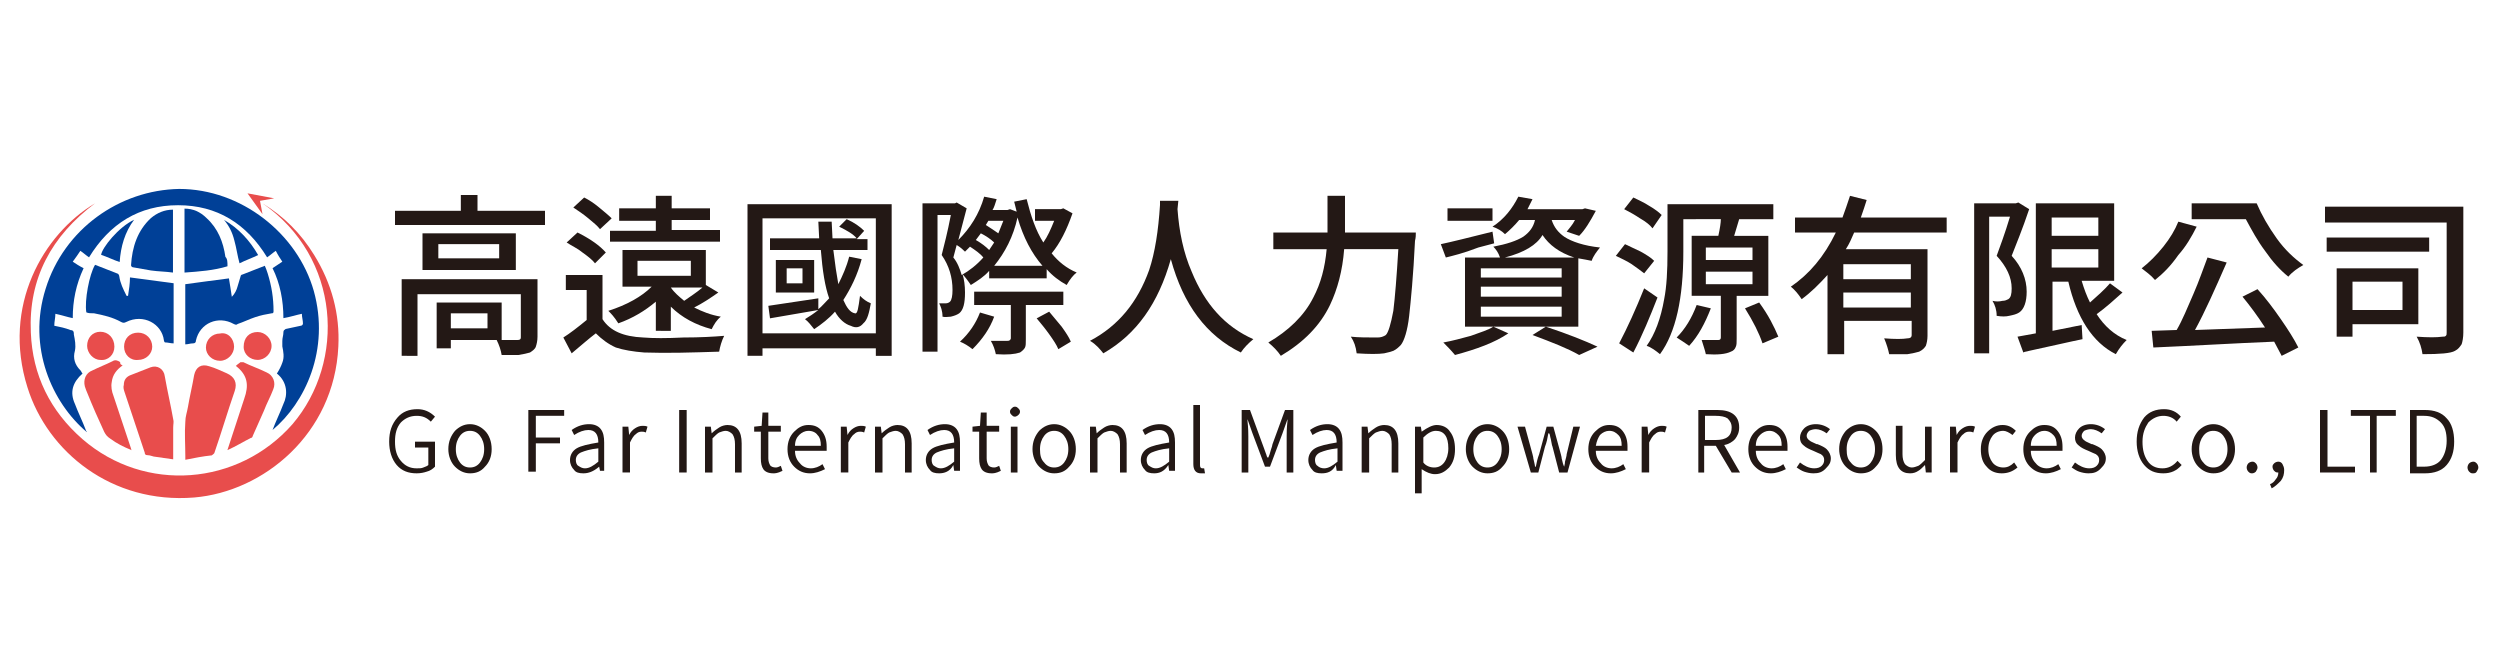 <?xml version="1.0" encoding="utf-8"?>
<!-- Generator: Adobe Illustrator 24.1.0, SVG Export Plug-In . SVG Version: 6.00 Build 0)  -->
<svg version="1.1" id="圖層_1" xmlns="http://www.w3.org/2000/svg" xmlns:xlink="http://www.w3.org/1999/xlink" x="0px" y="0px"
	 viewBox="0 0 300 80" style="enable-background:new 0 0 300 80;" xml:space="preserve">
<style type="text/css">
	.st0{fill:#231815;}
	.st1{fill-rule:evenodd;clip-rule:evenodd;fill:#E84D4C;}
	.st2{fill:#004097;}
	.st3{fill:#E84D4C;}
</style>
<g>
	<g>
		<path class="st0" d="M47.4,27v-1.7h7.9v-1.9h2v1.9h8.1V27H47.4z M48.2,42.6v-9.1h16.3v6.9c0,0.5-0.1,0.9-0.2,1.2
			c-0.1,0.3-0.4,0.5-0.7,0.7c-0.3,0.1-0.8,0.2-1.4,0.3c-0.4,0-1.1,0-2,0c-0.1-0.6-0.3-1.2-0.6-1.8h-5.5v1h-1.7v-5.5h7.8v4.5
			c1.1,0,1.7,0,1.9,0c0.3,0,0.4-0.1,0.4-0.3v-5.2H50.1v7.4H48.2z M50.7,32.4V28h11.2v4.4H50.7z M52.6,31h7.3v-1.7h-7.3V31z
			 M54.1,39.4h4.4v-1.8h-4.4V39.4z"/>
		<path class="st0" d="M68.6,42.4l-1-1.9c0.8-0.5,1.7-1.2,2.8-2.1v-3.6h-2.5V33h4.4v5.3c0.9,1.4,2.5,2.1,4.9,2.2
			c1.2,0.1,2.8,0.1,4.8,0c2,0,3.7-0.1,4.9-0.2c-0.3,0.6-0.5,1.3-0.6,1.9c-3.2,0.1-6.2,0.2-9,0.1c-1.3-0.1-2.5-0.3-3.4-0.6
			c-0.9-0.4-1.7-1-2.4-1.7C70.7,40.6,69.8,41.4,68.6,42.4z M71.4,31.6c-0.3-0.4-0.8-0.8-1.5-1.3c-0.6-0.5-1.3-0.8-1.9-1.2l1.3-1.2
			c1.6,0.8,2.7,1.6,3.4,2.4L71.4,31.6z M72,27.5c-0.3-0.4-0.8-0.8-1.4-1.3c-0.6-0.5-1.2-0.9-1.8-1.3l1.3-1.2
			c0.6,0.3,1.2,0.7,1.8,1.2c0.6,0.5,1.1,0.9,1.5,1.3L72,27.5z M78.7,39.7v-3.5c-1.3,1.1-2.8,2-4.5,2.6c-0.5-0.8-0.9-1.2-1.2-1.5
			c2.2-0.7,4-1.7,5.2-2.9h-3.5V30h10v4.2l1.5,0.9c-1,0.7-1.9,1.3-2.9,1.8c1,0.5,2,0.9,3.2,1.1c-0.5,0.4-0.8,0.9-1.1,1.5
			c-1.9-0.5-3.6-1.4-4.9-2.7v2.9H78.7z M73.2,29.1v-1.4h5.5v-1.2h-4.4V25h4.4v-1.5h1.9V25h4.6v1.4h-4.6v1.2h5.8v1.4H73.2z
			 M76.5,33.1h6.4v-1.8h-6.4V33.1z M82.1,36.1c0.7-0.5,1.5-1,2.2-1.6h-3.8C80.9,35.1,81.5,35.6,82.1,36.1z"/>
		<path class="st0" d="M89.7,42.6V24.5H107v18.2h-1.9v-0.9H91.5v0.9H89.7z M91.5,40h13.6V26.2H91.5V40z M102.1,39.1
			c-0.7-0.2-1.4-0.8-1.9-1.7c-0.7,0.8-1.6,1.5-2.5,2.1c-0.4-0.5-0.7-0.9-1.1-1.2c0.5-0.3,1.1-0.7,1.6-1.1l-5.8,1l-0.2-1.5
			c1.3-0.2,3.3-0.5,6-0.9l0,1.3c0.4-0.3,0.8-0.8,1.3-1.3c-0.5-1.4-0.8-3.3-1-5.8h-6.1v-1.4h5.9l-0.1-2h1.6l0.1,2h2.9
			c-0.4-0.5-1.1-0.9-2.1-1.4l0.9-0.9c0.9,0.4,1.6,0.9,2.1,1.4l-0.9,1h1.3V30h-4.1c0.2,1.7,0.4,3,0.6,4.1c0.5-1,1-2.1,1.3-3.3
			l1.5,0.3c-0.5,1.9-1.3,3.5-2.2,4.9c0.4,0.9,0.8,1.5,1.4,1.6c0.3,0.1,0.4-0.6,0.6-2.1c0.4,0.4,0.8,0.7,1.3,0.9
			c-0.2,1.1-0.4,2-0.9,2.4C103.2,39.3,102.7,39.4,102.1,39.1z M93.1,35.1v-3.9h4.6v3.9H93.1z M94.4,34h1.9v-1.8h-1.9V34z"/>
		<path class="st0" d="M110.7,42.6V24.4h3.9l0.2-0.1L116,25l-1,3.8c1.4-1.4,2.5-3.1,3.1-5.2l1.5,0.3c-0.2,0.6-0.3,1-0.5,1.3h1.8
			l0.3-0.1l0.8,0.3l-0.3-1.2l1.5-0.3c0.5,2,1.1,3.8,2,5.2c0.5-0.7,0.9-1.6,1.3-2.6h-2.3v-1.4h3.1l0.3-0.1l1.1,0.6
			c-0.7,2-1.5,3.6-2.5,4.8c0.8,1,1.8,1.8,3,2.3c-0.4,0.3-0.8,0.8-1.2,1.5c-0.9-0.5-1.7-1.1-2.4-1.9v1.1h-6.9v-0.9
			c-0.6,0.7-1.4,1.2-2.2,1.7c-0.4-0.6-0.8-1.1-1-1.3c0.2,0.6,0.3,1.4,0.3,2.2c0,1.3-0.2,2.1-0.7,2.5c-0.3,0.2-0.6,0.3-1,0.4
			c-0.3,0-0.7,0.1-1,0c0-0.7-0.2-1.2-0.4-1.6c0.3,0,0.5,0,0.8,0c0.2,0,0.4-0.1,0.5-0.2c0.2-0.2,0.3-0.7,0.3-1.4
			c0-1.5-0.4-2.9-1.3-4.2c0.3-1.2,0.7-2.7,1.1-4.8h-1.6v16.4H110.7z M115.4,33c0.9-0.5,1.8-1.2,2.6-2.1c-0.4-0.5-1-0.9-1.6-1.3
			l-0.6,0.6c-0.2-0.2-0.5-0.5-1-0.8l-0.4,1.5C114.9,31.5,115.2,32.3,115.4,33z M116.7,41.9c-0.5-0.4-1-0.7-1.5-0.9
			c1.1-1,1.9-2.2,2.4-3.5l1.7,0.5C118.8,39.4,117.9,40.7,116.7,41.9z M119.5,42.5c-0.1-0.5-0.3-1.1-0.6-1.6c0.6,0,1.3,0,2,0
			c0.1,0,0.2,0,0.3-0.1c0,0,0.1-0.1,0.1-0.2v-4h-4.4V35h10.7v1.6h-4.5v4.1c0,0.5,0,0.8-0.1,1c-0.1,0.2-0.3,0.4-0.6,0.6
			C121.8,42.5,120.9,42.6,119.5,42.5z M118.7,30c0.2-0.3,0.4-0.6,0.6-0.9c-0.4-0.4-1-0.8-1.6-1.1l-0.6,0.8
			C117.8,29.2,118.3,29.6,118.7,30z M119.8,28c0.2-0.5,0.4-1,0.6-1.5h-1.8l-0.3,0.5C118.9,27.4,119.4,27.7,119.8,28z M119.3,31.9
			h5.8c-1.3-1.5-2.3-3.4-3-5.8C121.6,28.4,120.6,30.3,119.3,31.9z M127,41.9c-0.2-0.5-0.6-1.1-1.1-1.8c-0.5-0.7-1-1.3-1.5-1.9
			l1.5-0.8c0.5,0.6,1,1.2,1.5,1.8c0.5,0.7,0.9,1.3,1.1,1.8L127,41.9z"/>
		<path class="st0" d="M132.4,42.4c-0.4-0.5-0.9-1.1-1.6-1.5c3.4-1.8,5.7-4.6,7.1-8.5c0.7-2.1,1.1-4.7,1.3-7.8c0-0.2,0-0.4,0-0.5
			h2.2l-0.1,1c0.2,2.7,0.7,5.2,1.7,7.5c1.6,3.9,4,6.6,7.4,8.1c-0.6,0.5-1.1,1-1.5,1.6c-4.1-2-6.9-5.7-8.4-11.2
			C139,36.4,136.4,40.1,132.4,42.4z"/>
		<path class="st0" d="M153.7,42.7c-0.4-0.6-0.9-1.1-1.5-1.6c2.4-1.4,4.3-3.2,5.4-5.4c0.9-1.7,1.4-3.6,1.6-5.8h-6.4v-2h6.5v-0.5
			v-3.9h2.1v3.9v0.5h8.5c0,0.3,0,0.6-0.1,1c-0.2,4.2-0.5,7.2-0.7,9c-0.2,1.8-0.6,3-1,3.5c-0.3,0.3-0.5,0.5-0.9,0.7
			c-0.3,0.1-0.6,0.2-1.1,0.3c-0.7,0.1-1.8,0.1-3.3,0c-0.1-0.8-0.3-1.4-0.7-2c0.9,0.1,2,0.1,3.2,0.1c0.4,0,0.7-0.1,1-0.3
			c0.3-0.3,0.6-1.3,0.9-2.9c0.2-1.6,0.4-4.1,0.6-7.4h-6.5c-0.2,2.6-0.8,4.8-1.7,6.7C158.4,39.1,156.4,41.1,153.7,42.7z"/>
		<path class="st0" d="M173.5,30.9l-0.6-1.6c1.4-0.3,3.4-0.8,6.2-1.5l0.2,1.4c-0.4,0.1-1.1,0.3-1.9,0.5
			C175.6,30.4,174.3,30.7,173.5,30.9z M174.6,42.6c-0.5-0.6-1-1.1-1.4-1.5c1.1-0.2,2.2-0.5,3.3-0.8c1.1-0.4,2.1-0.7,2.7-1.1l1.8,0.8
			C179.4,41.1,177.2,41.9,174.6,42.6z M173.7,26.5V25h5.4v1.5H173.7z M175.8,39.2v-8.3h4.2c-0.2-0.6-0.5-1-0.8-1.3
			c1.6-0.3,2.8-0.7,3.6-1.2c0.7-0.5,1.2-1.1,1.4-2h-1.9c-0.5,0.6-1.1,1.2-1.7,1.7c-0.4-0.4-0.9-0.7-1.5-0.9c1.4-0.9,2.4-2.2,3.1-3.6
			l1.7,0.3c-0.2,0.4-0.4,0.8-0.6,1.2h6.6l0.3-0.1l1.3,0.3c-0.7,1.3-1.3,2.3-2,3l-1.5-0.5c0.3-0.4,0.7-0.8,1-1.4h-2.8
			c0.3,0.9,0.8,1.5,1.5,2c0.9,0.6,2.4,1.1,4.3,1.3c-0.4,0.5-0.8,1-1,1.6c-0.5-0.1-1-0.2-1.6-0.3v8.2H175.8z M177.7,33.3h9.7v-1.1
			h-9.7V33.3z M177.7,35.6h9.7v-1.2h-9.7V35.6z M177.7,38h9.7v-1.2h-9.7V38z M180.6,30.9h8.3c-1.8-0.6-3-1.5-3.8-2.7
			C184.4,29.4,182.9,30.3,180.6,30.9z M189.5,42.6c-1.4-0.8-3.2-1.5-5.6-2.4l1.6-1c2.7,0.9,4.7,1.7,6.2,2.4L189.5,42.6z"/>
		<path class="st0" d="M197.3,32.8c-0.4-0.3-0.9-0.7-1.5-1.1c-0.6-0.4-1.3-0.7-1.9-1l1.1-1.4c0.6,0.3,1.3,0.6,1.9,0.9
			c0.7,0.4,1.2,0.7,1.6,1.1L197.3,32.8z M196,42.3l-1.7-1.1c1-1.9,2-4.1,3-6.6l1.6,1.1C198,38,197.1,40.2,196,42.3z M198.3,27.4
			c-0.3-0.4-0.8-0.8-1.5-1.2c-0.6-0.4-1.3-0.8-1.9-1.1l1.1-1.4c0.6,0.3,1.3,0.6,1.9,1c0.7,0.4,1.2,0.8,1.5,1.1L198.3,27.4z
			 M204.7,42.5c-0.1-0.5-0.3-1-0.5-1.7c0.5,0,1.1,0,1.8,0c0.1,0,0.2,0,0.2,0c0.2,0,0.3-0.1,0.3-0.3v-5H203v-7.2l3.2,0
			c0.2-0.9,0.3-1.6,0.3-2H202v3.9c0,5.6-0.9,9.7-2.8,12.3c-0.5-0.4-1-0.8-1.6-1c1-1.4,1.7-3.3,2.1-5.6c0.3-1.5,0.4-3.4,0.4-5.7v-5.7
			h12.7v1.8h-4.1l-0.6,2h4.1v7.2h-3.8v5.1c0,0.5,0,0.8-0.1,1c-0.1,0.3-0.3,0.5-0.6,0.6C207.1,42.5,206.1,42.6,204.7,42.5z
			 M202.7,41.5c-0.4-0.3-0.9-0.6-1.5-1c1-1,1.8-2.3,2.4-3.9l1.7,0.4C204.6,38.8,203.8,40.3,202.7,41.5z M204.7,31.2h5.6v-1.5h-5.6
			V31.2z M204.7,34.1h5.6v-1.5h-5.6V34.1z M211.5,41.2c-0.4-1.2-1.1-2.6-2.1-4.2l1.7-0.7c1.1,1.5,1.8,2.9,2.3,4.1L211.5,41.2z"/>
		<path class="st0" d="M219.3,42.5V33c-1,1.1-2,2.1-3.1,2.9c-0.4-0.6-0.8-1.1-1.3-1.5c2.2-1.5,4-3.6,5.4-6.5h-4.9v-1.8h5.7
			c0.3-0.8,0.6-1.7,0.9-2.6l2,0.5c-0.2,0.6-0.4,1.3-0.7,2.1h10.3v1.8h-11.1c-0.3,0.7-0.6,1.4-1,2h9.8v10.4c0,0.5-0.1,0.9-0.2,1.2
			c-0.2,0.3-0.4,0.5-0.8,0.7c-0.3,0.1-0.8,0.2-1.4,0.3c-0.5,0-1.2,0-2.2,0c-0.1-0.5-0.3-1.2-0.6-1.9c1.3,0.1,2.2,0.1,2.8,0
			c0.3,0,0.5-0.1,0.5-0.4v-1.7h-8.1v4H219.3z M221.2,33.5h8.1v-1.8h-8.1V33.5z M221.2,36.9h8.1v-1.8h-8.1V36.9z"/>
		<path class="st0" d="M236.9,42.6V24.4h5l0.3-0.1l1.3,0.8c-0.8,2.4-1.6,4.3-2.1,5.6c1.2,1.3,1.8,2.8,1.8,4.3c0,1.2-0.3,2.1-0.9,2.5
			c-0.3,0.2-0.7,0.3-1.2,0.4c-0.4,0.1-0.9,0.1-1.5,0c0-0.7-0.2-1.3-0.5-1.8c0.4,0.1,0.8,0.1,1.2,0c0.3,0,0.5-0.1,0.7-0.2
			c0.3-0.2,0.4-0.6,0.4-1.3c0-1.3-0.6-2.6-1.8-3.9c0.4-1.1,1-2.7,1.6-4.7h-2.5v16.4H236.9z M253.9,42.5c-2.8-1.4-4.7-4.4-5.7-8.7
			h-1.9v5.9l3.5-0.7l0.1,1.7c-1.5,0.3-3.6,0.8-6.4,1.4c-0.3,0.1-0.6,0.1-0.7,0.2l-0.7-1.9l2.2-0.4V24.4h9.4v9.3h-3.9
			c0.3,1,0.6,1.8,1,2.6c0.9-0.8,1.7-1.5,2.4-2.3l1.5,1.1c-1,0.9-2,1.8-3.1,2.6c0.9,1.4,2.1,2.5,3.6,3.1
			C254.7,41.3,254.3,41.8,253.9,42.5z M246.2,28.3h5.6v-2.2h-5.6V28.3z M246.2,32.1h5.6v-2.2h-5.6V32.1z"/>
		<path class="st0" d="M258.6,33.6c-0.5-0.6-1.1-1-1.6-1.4c0.9-0.7,1.8-1.6,2.6-2.6c0.8-1,1.4-2,1.8-3l2.2,0.6
			c-0.6,1.2-1.3,2.4-2.2,3.4C260.5,31.9,259.6,32.8,258.6,33.6z M273.8,42.7c-0.3-0.6-0.6-1.1-0.9-1.7c-4.9,0.2-9.8,0.5-14.5,0.7
			l-0.2-2l3-0.1c0.7-1.2,1.3-2.7,2-4.3c0.7-1.6,1.2-3.1,1.7-4.4l2.3,0.6c-1.4,3.2-2.6,5.9-3.8,8.1l8.4-0.3c-0.9-1.4-1.8-2.6-2.7-3.7
			l1.8-0.9c1,1.1,1.9,2.3,2.8,3.6c0.9,1.3,1.6,2.4,2.1,3.4L273.8,42.7z M274.6,33.2c-1-0.8-1.9-1.8-2.8-3.1
			c-0.9-1.2-1.6-2.5-2.3-3.8H263v-1.9h7.8c0.6,1.4,1.4,2.8,2.4,4.2c1,1.4,2.1,2.4,3.2,3.2C275.7,32.2,275.1,32.6,274.6,33.2z"/>
		<path class="st0" d="M290.7,42.5c-0.1-0.7-0.3-1.4-0.7-2.1c1.4,0.1,2.4,0.1,3.1,0c0.2,0,0.3,0,0.4-0.1c0.1-0.1,0.1-0.2,0.1-0.4
			V26.7H279v-1.9h16.6v15.1c0,0.6-0.1,1.1-0.2,1.4c-0.2,0.3-0.4,0.6-0.8,0.8C294.1,42.4,292.8,42.5,290.7,42.5z M279.2,30.2v-1.7
			h12.3v1.7H279.2z M280.4,40.4v-8.2h9.8v6.7h-7.9v1.5H280.4z M282.3,37.2h6v-3.4h-6V37.2z"/>
	</g>
	<g>
		<path class="st0" d="M50,56.8c-1,0-1.8-0.3-2.4-1c-0.6-0.7-0.9-1.7-0.9-2.8c0-1.2,0.3-2.1,1-2.9c0.6-0.7,1.4-1,2.4-1
			c0.8,0,1.5,0.3,2.1,0.9l-0.5,0.6c-0.5-0.5-1-0.7-1.7-0.7c-0.8,0-1.4,0.3-1.9,0.8c-0.5,0.6-0.7,1.3-0.7,2.3c0,1,0.2,1.7,0.7,2.3
			c0.5,0.6,1.1,0.9,1.9,0.9c0.3,0,0.6,0,0.8-0.1c0.3-0.1,0.5-0.2,0.6-0.3v-2.1h-1.6v-0.7h2.4V56c-0.3,0.3-0.6,0.5-1,0.6
			C50.9,56.7,50.5,56.8,50,56.8z"/>
		<path class="st0" d="M56.4,56.8c-0.7,0-1.3-0.3-1.8-0.8c-0.5-0.5-0.8-1.3-0.8-2.1c0-0.9,0.3-1.6,0.8-2.2c0.5-0.5,1.1-0.8,1.8-0.8
			s1.3,0.3,1.8,0.8c0.5,0.5,0.8,1.3,0.8,2.2c0,0.9-0.3,1.6-0.8,2.1C57.7,56.6,57.1,56.8,56.4,56.8z M55.2,55.5
			c0.3,0.4,0.7,0.6,1.2,0.6c0.5,0,0.9-0.2,1.2-0.6c0.3-0.4,0.5-0.9,0.5-1.6c0-0.7-0.2-1.2-0.5-1.6c-0.3-0.4-0.7-0.6-1.2-0.6
			c-0.5,0-0.9,0.2-1.2,0.6c-0.3,0.4-0.5,0.9-0.5,1.6C54.7,54.6,54.9,55.1,55.2,55.5z"/>
		<path class="st0" d="M63.4,56.7v-7.5h4.3v0.7h-3.4v2.6h2.9v0.7h-2.9v3.4H63.4z"/>
		<path class="st0" d="M70,56.8c-0.5,0-0.9-0.1-1.1-0.4c-0.3-0.3-0.5-0.7-0.5-1.2c0-0.6,0.3-1.1,0.8-1.4c0.5-0.3,1.4-0.5,2.6-0.7
			c0-1-0.4-1.5-1.2-1.5c-0.5,0-1.1,0.2-1.7,0.6l-0.3-0.6c0.7-0.5,1.4-0.7,2.1-0.7c0.6,0,1.1,0.2,1.4,0.6c0.3,0.4,0.4,0.9,0.4,1.6
			v3.4H72L71.9,56h0C71.2,56.6,70.6,56.8,70,56.8z M70.2,56.2c0.5,0,1-0.3,1.6-0.8v-1.6c-1,0.1-1.6,0.3-2.1,0.5
			c-0.4,0.2-0.6,0.5-0.6,0.9c0,0.3,0.1,0.6,0.3,0.7C69.7,56.1,69.9,56.2,70.2,56.2z"/>
		<path class="st0" d="M74.7,56.7v-5.5h0.7l0.1,1h0c0.2-0.4,0.4-0.6,0.7-0.8c0.3-0.2,0.6-0.3,0.9-0.3c0.2,0,0.4,0,0.6,0.1l-0.2,0.7
			c-0.2-0.1-0.4-0.1-0.5-0.1c-0.3,0-0.5,0.1-0.7,0.3c-0.3,0.2-0.5,0.6-0.7,1v3.6H74.7z"/>
		<path class="st0" d="M81.5,56.7v-7.5h0.9v7.5H81.5z"/>
		<path class="st0" d="M84.6,56.7v-5.5h0.7l0.1,0.8h0c0.3-0.3,0.6-0.5,0.9-0.7c0.3-0.2,0.7-0.3,1-0.3c1.1,0,1.7,0.7,1.7,2.2v3.5
			h-0.8v-3.4c0-0.5-0.1-0.9-0.3-1.2c-0.2-0.2-0.5-0.4-0.8-0.4c-0.3,0-0.5,0.1-0.8,0.2c-0.2,0.1-0.5,0.4-0.8,0.7v4.1H84.6z"/>
		<path class="st0" d="M92.8,56.8c-0.6,0-1-0.2-1.2-0.5c-0.2-0.3-0.3-0.7-0.3-1.3v-3.2h-0.8v-0.6l0.9-0.1l0.1-1.6h0.7v1.6h1.5v0.7
			h-1.5v3.2c0,0.4,0.1,0.6,0.2,0.8c0.1,0.2,0.4,0.3,0.7,0.3c0.2,0,0.4-0.1,0.6-0.2l0.2,0.6C93.3,56.8,93,56.8,92.8,56.8z"/>
		<path class="st0" d="M97.2,56.8c-0.8,0-1.4-0.3-1.9-0.8c-0.5-0.5-0.8-1.2-0.8-2.1c0-0.9,0.3-1.6,0.8-2.1c0.5-0.5,1-0.8,1.7-0.8
			c0.7,0,1.2,0.2,1.6,0.7c0.4,0.5,0.6,1.1,0.6,1.9c0,0.2,0,0.4,0,0.5h-3.8c0,0.6,0.2,1.1,0.6,1.5c0.3,0.4,0.8,0.6,1.3,0.6
			c0.5,0,1-0.2,1.4-0.5l0.3,0.6C98.4,56.6,97.8,56.8,97.2,56.8z M95.4,53.5h3.1c0-0.6-0.1-1-0.4-1.3c-0.2-0.3-0.6-0.5-1.1-0.5
			c-0.4,0-0.8,0.2-1.1,0.5C95.6,52.5,95.4,52.9,95.4,53.5z"/>
		<path class="st0" d="M100.9,56.7v-5.5h0.7l0.1,1h0c0.2-0.4,0.4-0.6,0.7-0.8c0.3-0.2,0.6-0.3,0.9-0.3c0.2,0,0.4,0,0.6,0.1l-0.2,0.7
			c-0.2-0.1-0.4-0.1-0.5-0.1c-0.3,0-0.5,0.1-0.7,0.3c-0.3,0.2-0.5,0.6-0.7,1v3.6H100.9z"/>
		<path class="st0" d="M105,56.7v-5.5h0.7l0.1,0.8h0c0.3-0.3,0.6-0.5,0.9-0.7c0.3-0.2,0.7-0.3,1-0.3c1.1,0,1.7,0.7,1.7,2.2v3.5h-0.8
			v-3.4c0-0.5-0.1-0.9-0.3-1.2c-0.2-0.2-0.5-0.4-0.8-0.4c-0.3,0-0.5,0.1-0.8,0.2c-0.2,0.1-0.5,0.4-0.8,0.7v4.1H105z"/>
		<path class="st0" d="M112.7,56.8c-0.5,0-0.9-0.1-1.1-0.4c-0.3-0.3-0.5-0.7-0.5-1.2c0-0.6,0.3-1.1,0.8-1.4c0.5-0.3,1.4-0.5,2.6-0.7
			c0-1-0.4-1.5-1.2-1.5c-0.5,0-1.1,0.2-1.7,0.6l-0.3-0.6c0.7-0.5,1.4-0.7,2.1-0.7c0.6,0,1.1,0.2,1.4,0.6c0.3,0.4,0.4,0.9,0.4,1.6
			v3.4h-0.7l-0.1-0.7h0C114,56.6,113.3,56.8,112.7,56.8z M112.9,56.2c0.5,0,1-0.3,1.6-0.8v-1.6c-1,0.1-1.6,0.3-2.1,0.5
			c-0.4,0.2-0.6,0.5-0.6,0.9c0,0.3,0.1,0.6,0.3,0.7C112.4,56.1,112.6,56.2,112.9,56.2z"/>
		<path class="st0" d="M119,56.8c-0.6,0-1-0.2-1.2-0.5c-0.2-0.3-0.3-0.7-0.3-1.3v-3.2h-0.8v-0.6l0.9-0.1l0.1-1.6h0.7v1.6h1.5v0.7
			h-1.5v3.2c0,0.4,0.1,0.6,0.2,0.8c0.1,0.2,0.4,0.3,0.7,0.3c0.2,0,0.4-0.1,0.6-0.2l0.2,0.6C119.5,56.8,119.2,56.8,119,56.8z"/>
		<path class="st0" d="M121.8,50c-0.2,0-0.3-0.1-0.4-0.2c-0.1-0.1-0.2-0.2-0.2-0.4c0-0.2,0.1-0.3,0.2-0.4c0.1-0.1,0.2-0.2,0.4-0.2
			c0.2,0,0.3,0.1,0.4,0.2c0.1,0.1,0.2,0.2,0.2,0.4c0,0.2-0.1,0.3-0.2,0.4C122.1,49.9,121.9,50,121.8,50z M121.3,56.7v-5.5h0.8v5.5
			H121.3z"/>
		<path class="st0" d="M126.5,56.8c-0.7,0-1.3-0.3-1.8-0.8c-0.5-0.5-0.8-1.3-0.8-2.1c0-0.9,0.3-1.6,0.8-2.2c0.5-0.5,1.1-0.8,1.8-0.8
			c0.7,0,1.3,0.3,1.8,0.8c0.5,0.5,0.8,1.3,0.8,2.2c0,0.9-0.3,1.6-0.8,2.1C127.8,56.6,127.2,56.8,126.5,56.8z M125.3,55.5
			c0.3,0.4,0.7,0.6,1.2,0.6c0.5,0,0.9-0.2,1.2-0.6c0.3-0.4,0.5-0.9,0.5-1.6c0-0.7-0.2-1.2-0.5-1.6c-0.3-0.4-0.7-0.6-1.2-0.6
			c-0.5,0-0.9,0.2-1.2,0.6c-0.3,0.4-0.5,0.9-0.5,1.6C124.8,54.6,124.9,55.1,125.3,55.5z"/>
		<path class="st0" d="M130.8,56.7v-5.5h0.7l0.1,0.8h0c0.3-0.3,0.6-0.5,0.9-0.7c0.3-0.2,0.7-0.3,1-0.3c1.1,0,1.7,0.7,1.7,2.2v3.5
			h-0.8v-3.4c0-0.5-0.1-0.9-0.3-1.2c-0.2-0.2-0.5-0.4-0.8-0.4c-0.3,0-0.5,0.1-0.8,0.2c-0.2,0.1-0.5,0.4-0.8,0.7v4.1H130.8z"/>
		<path class="st0" d="M138.5,56.8c-0.5,0-0.9-0.1-1.1-0.4c-0.3-0.3-0.5-0.7-0.5-1.2c0-0.6,0.3-1.1,0.8-1.4c0.5-0.3,1.4-0.5,2.6-0.7
			c0-1-0.4-1.5-1.2-1.5c-0.5,0-1.1,0.2-1.7,0.6l-0.3-0.6c0.7-0.5,1.4-0.7,2.1-0.7c0.6,0,1.1,0.2,1.4,0.6c0.3,0.4,0.4,0.9,0.4,1.6
			v3.4h-0.7l-0.1-0.7h0C139.7,56.6,139.1,56.8,138.5,56.8z M138.7,56.2c0.5,0,1-0.3,1.6-0.8v-1.6c-1,0.1-1.6,0.3-2.1,0.5
			c-0.4,0.2-0.6,0.5-0.6,0.9c0,0.3,0.1,0.6,0.3,0.7C138.2,56.1,138.4,56.2,138.7,56.2z"/>
		<path class="st0" d="M144.1,56.8c-0.6,0-0.9-0.4-0.9-1.1v-7.1h0.8v7.2c0,0.3,0.1,0.4,0.3,0.4c0.1,0,0.1,0,0.2,0l0.1,0.6
			C144.5,56.8,144.3,56.8,144.1,56.8z"/>
		<path class="st0" d="M149,56.7v-7.5h1l1.5,4.1c0.1,0.2,0.2,0.6,0.4,1.1c0.1,0.2,0.1,0.4,0.2,0.5h0.1c0.1-0.2,0.2-0.5,0.3-0.9
			c0.1-0.3,0.2-0.6,0.2-0.7l1.5-4.1h1v7.5h-0.8v-4.3c0-0.4,0-1,0.1-1.9c0-0.1,0-0.2,0-0.2h0l-0.6,1.7l-1.5,4h-0.6l-1.5-4l-0.6-1.7h0
			c0,0.1,0,0.1,0,0.2c0.1,0.9,0.1,1.6,0.1,1.9v4.3H149z"/>
		<path class="st0" d="M158.6,56.8c-0.5,0-0.9-0.1-1.1-0.4c-0.3-0.3-0.5-0.7-0.5-1.2c0-0.6,0.3-1.1,0.8-1.4c0.5-0.3,1.4-0.5,2.6-0.7
			c0-1-0.4-1.5-1.2-1.5c-0.5,0-1.1,0.2-1.7,0.6l-0.3-0.6c0.7-0.5,1.4-0.7,2.1-0.7c0.6,0,1.1,0.2,1.4,0.6c0.3,0.4,0.4,0.9,0.4,1.6
			v3.4h-0.7l-0.1-0.7h0C159.9,56.6,159.3,56.8,158.6,56.8z M158.9,56.2c0.5,0,1-0.3,1.6-0.8v-1.6c-1,0.1-1.6,0.3-2.1,0.5
			c-0.4,0.2-0.6,0.5-0.6,0.9c0,0.3,0.1,0.6,0.3,0.7C158.3,56.1,158.6,56.2,158.9,56.2z"/>
		<path class="st0" d="M163.4,56.7v-5.5h0.7l0.1,0.8h0c0.3-0.3,0.6-0.5,0.9-0.7c0.3-0.2,0.7-0.3,1-0.3c1.1,0,1.7,0.7,1.7,2.2v3.5
			h-0.8v-3.4c0-0.5-0.1-0.9-0.3-1.2c-0.2-0.2-0.5-0.4-0.8-0.4c-0.3,0-0.5,0.1-0.8,0.2c-0.2,0.1-0.5,0.4-0.8,0.7v4.1H163.4z"/>
		<path class="st0" d="M169.8,59.1v-7.9h0.7l0.1,0.6h0c0.7-0.5,1.3-0.8,1.8-0.8c0.7,0,1.3,0.3,1.6,0.8c0.4,0.5,0.6,1.2,0.6,2.1
			c0,0.9-0.2,1.6-0.7,2.2c-0.5,0.5-1,0.8-1.7,0.8c-0.5,0-1-0.2-1.6-0.6l0,1v1.9H169.8z M172.1,56.1c0.5,0,0.9-0.2,1.2-0.6
			c0.3-0.4,0.5-1,0.5-1.7c0-1.4-0.5-2.1-1.5-2.1c-0.5,0-1,0.3-1.5,0.8v3C171.1,55.9,171.6,56.1,172.1,56.1z"/>
		<path class="st0" d="M178.5,56.8c-0.7,0-1.3-0.3-1.8-0.8c-0.5-0.5-0.8-1.3-0.8-2.1c0-0.9,0.3-1.6,0.8-2.2c0.5-0.5,1.1-0.8,1.8-0.8
			s1.3,0.3,1.8,0.8c0.5,0.5,0.8,1.3,0.8,2.2c0,0.9-0.3,1.6-0.8,2.1C179.8,56.6,179.2,56.8,178.5,56.8z M177.3,55.5
			c0.3,0.4,0.7,0.6,1.2,0.6c0.5,0,0.9-0.2,1.2-0.6c0.3-0.4,0.5-0.9,0.5-1.6c0-0.7-0.2-1.2-0.5-1.6c-0.3-0.4-0.7-0.6-1.2-0.6
			c-0.5,0-0.9,0.2-1.2,0.6c-0.3,0.4-0.5,0.9-0.5,1.6C176.8,54.6,177,55.1,177.3,55.5z"/>
		<path class="st0" d="M183.7,56.7l-1.6-5.5h0.9l0.9,3.3c0,0.1,0.1,0.3,0.1,0.5c0.1,0.5,0.2,0.8,0.2,1h0.1c0.1-0.5,0.2-1,0.4-1.5
			l0.9-3.3h0.8l0.9,3.3c0,0.1,0.1,0.3,0.1,0.5c0.1,0.5,0.2,0.8,0.3,1h0c0-0.1,0.1-0.3,0.1-0.6c0.1-0.4,0.2-0.7,0.2-0.9l0.8-3.3h0.8
			l-1.5,5.5h-1l-0.8-3.1c-0.1-0.2-0.1-0.5-0.2-0.9c-0.1-0.3-0.1-0.6-0.2-0.7h-0.1c-0.1,0.6-0.2,1.1-0.4,1.6l-0.8,3.1H183.7z"/>
		<path class="st0" d="M193.3,56.8c-0.8,0-1.4-0.3-1.9-0.8c-0.5-0.5-0.8-1.2-0.8-2.1c0-0.9,0.3-1.6,0.8-2.1c0.5-0.5,1-0.8,1.7-0.8
			c0.7,0,1.2,0.2,1.6,0.7c0.4,0.5,0.6,1.1,0.6,1.9c0,0.2,0,0.4,0,0.5h-3.8c0,0.6,0.2,1.1,0.6,1.5c0.3,0.4,0.8,0.6,1.3,0.6
			c0.5,0,1-0.2,1.4-0.5l0.3,0.6C194.5,56.6,193.9,56.8,193.3,56.8z M191.5,53.5h3.1c0-0.6-0.1-1-0.4-1.3c-0.3-0.3-0.6-0.5-1.1-0.5
			c-0.4,0-0.8,0.2-1.1,0.5C191.8,52.5,191.6,52.9,191.5,53.5z"/>
		<path class="st0" d="M197,56.7v-5.5h0.7l0.1,1h0c0.2-0.4,0.4-0.6,0.7-0.8c0.3-0.2,0.6-0.3,0.9-0.3c0.2,0,0.4,0,0.6,0.1l-0.2,0.7
			c-0.2-0.1-0.4-0.1-0.5-0.1c-0.3,0-0.5,0.1-0.7,0.3c-0.3,0.2-0.5,0.6-0.7,1v3.6H197z"/>
		<path class="st0" d="M203.8,56.7v-7.5h2.3c1.7,0,2.6,0.7,2.6,2.1c0,0.6-0.2,1-0.5,1.4c-0.3,0.3-0.7,0.6-1.3,0.7l1.9,3.3h-1
			l-1.9-3.2h-1.4v3.2H203.8z M204.6,52.8h1.3c1.3,0,1.9-0.5,1.9-1.5c0-0.5-0.2-0.8-0.5-1.1c-0.3-0.2-0.8-0.3-1.4-0.3h-1.3V52.8z"/>
		<path class="st0" d="M212.5,56.8c-0.8,0-1.4-0.3-1.9-0.8c-0.5-0.5-0.8-1.2-0.8-2.1c0-0.9,0.3-1.6,0.8-2.1c0.5-0.5,1-0.8,1.7-0.8
			c0.7,0,1.2,0.2,1.6,0.7c0.4,0.5,0.6,1.1,0.6,1.9c0,0.2,0,0.4,0,0.5h-3.8c0,0.6,0.2,1.1,0.6,1.5c0.3,0.4,0.8,0.6,1.3,0.6
			c0.5,0,1-0.2,1.4-0.5l0.3,0.6C213.7,56.6,213.1,56.8,212.5,56.8z M210.7,53.5h3.1c0-0.6-0.1-1-0.4-1.3c-0.3-0.3-0.6-0.5-1.1-0.5
			c-0.4,0-0.8,0.2-1.1,0.5C210.9,52.5,210.7,52.9,210.7,53.5z"/>
		<path class="st0" d="M217.6,56.8c-0.4,0-0.8-0.1-1.1-0.2c-0.3-0.1-0.6-0.3-0.9-0.5l0.4-0.6c0.5,0.4,1.1,0.7,1.7,0.7
			c0.4,0,0.7-0.1,0.9-0.3c0.2-0.2,0.3-0.4,0.3-0.7c0-0.3-0.1-0.5-0.4-0.7c-0.2-0.1-0.5-0.2-0.9-0.4c-0.5-0.2-0.9-0.4-1.1-0.6
			c-0.4-0.3-0.5-0.6-0.5-1c0-0.4,0.2-0.8,0.5-1.1c0.3-0.3,0.8-0.5,1.4-0.5c0.6,0,1.2,0.2,1.7,0.6l-0.4,0.5c-0.4-0.3-0.9-0.5-1.3-0.5
			c-0.3,0-0.6,0.1-0.8,0.2c-0.2,0.2-0.3,0.4-0.3,0.6c0,0.2,0.1,0.4,0.4,0.6c0.1,0.1,0.4,0.2,0.8,0.4l0,0c0,0,0,0,0.1,0
			c0.5,0.2,0.9,0.4,1.1,0.6c0.3,0.3,0.5,0.7,0.5,1.1c0,0.5-0.2,0.8-0.5,1.1C218.7,56.7,218.2,56.8,217.6,56.8z"/>
		<path class="st0" d="M223.3,56.8c-0.7,0-1.3-0.3-1.8-0.8c-0.5-0.5-0.8-1.3-0.8-2.1c0-0.9,0.3-1.6,0.8-2.2c0.5-0.5,1.1-0.8,1.8-0.8
			s1.3,0.3,1.8,0.8c0.5,0.5,0.8,1.3,0.8,2.2c0,0.9-0.3,1.6-0.8,2.1C224.6,56.6,224,56.8,223.3,56.8z M222.1,55.5
			c0.3,0.4,0.7,0.6,1.2,0.6c0.5,0,0.9-0.2,1.2-0.6c0.3-0.4,0.5-0.9,0.5-1.6c0-0.7-0.2-1.2-0.5-1.6c-0.3-0.4-0.7-0.6-1.2-0.6
			c-0.5,0-0.9,0.2-1.2,0.6c-0.3,0.4-0.5,0.9-0.5,1.6C221.6,54.6,221.7,55.1,222.1,55.5z"/>
		<path class="st0" d="M229.2,56.8c-1.1,0-1.7-0.7-1.7-2.2v-3.5h0.8v3.4c0,0.5,0.1,0.9,0.3,1.2c0.2,0.2,0.5,0.4,0.8,0.4
			c0.3,0,0.5-0.1,0.8-0.2c0.2-0.1,0.5-0.4,0.8-0.7v-4h0.8v5.5h-0.7l-0.1-0.9h0c-0.3,0.3-0.6,0.6-0.8,0.7
			C229.9,56.7,229.6,56.8,229.2,56.8z"/>
		<path class="st0" d="M234,56.7v-5.5h0.7l0.1,1h0c0.2-0.4,0.4-0.6,0.7-0.8c0.3-0.2,0.6-0.3,0.9-0.3c0.2,0,0.4,0,0.6,0.1l-0.2,0.7
			c-0.2-0.1-0.4-0.1-0.5-0.1c-0.3,0-0.5,0.1-0.7,0.3c-0.3,0.2-0.5,0.6-0.7,1v3.6H234z"/>
		<path class="st0" d="M240.2,56.8c-0.8,0-1.4-0.3-1.8-0.8c-0.5-0.5-0.7-1.2-0.7-2.1c0-0.9,0.3-1.6,0.8-2.1c0.5-0.5,1.1-0.8,1.8-0.8
			c0.6,0,1.1,0.2,1.6,0.7l-0.4,0.5c-0.4-0.3-0.8-0.5-1.1-0.5c-0.5,0-1,0.2-1.3,0.6c-0.3,0.4-0.5,0.9-0.5,1.6c0,0.7,0.2,1.2,0.5,1.6
			c0.3,0.4,0.8,0.6,1.3,0.6c0.5,0,0.9-0.2,1.3-0.6l0.4,0.6C241.5,56.6,240.9,56.8,240.2,56.8z"/>
		<path class="st0" d="M245.5,56.8c-0.8,0-1.4-0.3-1.9-0.8c-0.5-0.5-0.8-1.2-0.8-2.1c0-0.9,0.3-1.6,0.8-2.1c0.5-0.5,1-0.8,1.7-0.8
			c0.7,0,1.2,0.2,1.6,0.7c0.4,0.5,0.6,1.1,0.6,1.9c0,0.2,0,0.4,0,0.5h-3.8c0,0.6,0.2,1.1,0.6,1.5c0.3,0.4,0.8,0.6,1.3,0.6
			c0.5,0,1-0.2,1.4-0.5l0.3,0.6C246.7,56.6,246.1,56.8,245.5,56.8z M243.7,53.5h3.1c0-0.6-0.1-1-0.4-1.3c-0.3-0.3-0.6-0.5-1.1-0.5
			c-0.4,0-0.8,0.2-1.1,0.5C243.9,52.5,243.7,52.9,243.7,53.5z"/>
		<path class="st0" d="M250.6,56.8c-0.4,0-0.8-0.1-1.1-0.2c-0.3-0.1-0.6-0.3-0.9-0.5l0.4-0.6c0.5,0.4,1.1,0.7,1.7,0.7
			c0.4,0,0.7-0.1,0.9-0.3c0.2-0.2,0.3-0.4,0.3-0.7c0-0.3-0.1-0.5-0.4-0.7c-0.2-0.1-0.5-0.2-0.9-0.4c-0.5-0.2-0.9-0.4-1.1-0.6
			c-0.4-0.3-0.5-0.6-0.5-1c0-0.4,0.2-0.8,0.5-1.1c0.3-0.3,0.8-0.5,1.4-0.5c0.6,0,1.2,0.2,1.7,0.6l-0.4,0.5c-0.4-0.3-0.9-0.5-1.3-0.5
			c-0.3,0-0.6,0.1-0.8,0.2c-0.2,0.2-0.3,0.4-0.3,0.6c0,0.2,0.1,0.4,0.4,0.6c0.1,0.1,0.4,0.2,0.8,0.4l0,0c0,0,0,0,0.1,0
			c0.5,0.2,0.9,0.4,1.1,0.6c0.3,0.3,0.5,0.7,0.5,1.1c0,0.5-0.2,0.8-0.5,1.1C251.7,56.7,251.2,56.8,250.6,56.8z"/>
		<path class="st0" d="M259.6,56.8c-1,0-1.7-0.3-2.3-1c-0.6-0.7-0.9-1.7-0.9-2.8c0-1.2,0.3-2.1,0.9-2.9c0.6-0.7,1.4-1,2.4-1
			c0.8,0,1.5,0.3,2,0.9l-0.5,0.6c-0.4-0.5-1-0.7-1.6-0.7c-0.7,0-1.3,0.3-1.8,0.8c-0.4,0.6-0.7,1.3-0.7,2.3c0,1,0.2,1.7,0.6,2.3
			c0.4,0.6,1,0.9,1.8,0.9c0.7,0,1.3-0.3,1.8-0.9l0.5,0.5C261.2,56.5,260.5,56.8,259.6,56.8z"/>
		<path class="st0" d="M265.6,56.8c-0.7,0-1.3-0.3-1.8-0.8c-0.5-0.5-0.8-1.3-0.8-2.1c0-0.9,0.3-1.6,0.8-2.2c0.5-0.5,1.1-0.8,1.8-0.8
			c0.7,0,1.3,0.3,1.8,0.8c0.5,0.5,0.8,1.3,0.8,2.2c0,0.9-0.3,1.6-0.8,2.1C266.9,56.6,266.3,56.8,265.6,56.8z M264.4,55.5
			c0.3,0.4,0.7,0.6,1.2,0.6s0.9-0.2,1.2-0.6c0.3-0.4,0.5-0.9,0.5-1.6c0-0.7-0.2-1.2-0.5-1.6c-0.3-0.4-0.7-0.6-1.2-0.6
			c-0.5,0-0.9,0.2-1.2,0.6s-0.5,0.9-0.5,1.6C263.9,54.6,264,55.1,264.4,55.5z"/>
		<path class="st0" d="M270.2,56.8c-0.2,0-0.3-0.1-0.4-0.2c-0.1-0.1-0.2-0.3-0.2-0.5c0-0.2,0.1-0.4,0.2-0.5c0.1-0.1,0.3-0.2,0.5-0.2
			c0.2,0,0.3,0.1,0.4,0.2c0.1,0.1,0.2,0.3,0.2,0.5c0,0.2-0.1,0.3-0.2,0.5C270.5,56.8,270.3,56.8,270.2,56.8z"/>
		<path class="st0" d="M272.6,58.6l-0.2-0.5c0.3-0.1,0.5-0.3,0.7-0.6c0.2-0.2,0.3-0.5,0.3-0.8l-0.1,0c-0.2,0-0.3-0.1-0.4-0.2
			c-0.1-0.1-0.2-0.3-0.2-0.5s0.1-0.3,0.2-0.4c0.1-0.1,0.3-0.2,0.5-0.2c0.2,0,0.4,0.1,0.5,0.3c0.1,0.2,0.2,0.4,0.2,0.7
			c0,0.5-0.1,0.9-0.4,1.3C273.3,58.1,273,58.4,272.6,58.6z"/>
		<path class="st0" d="M278.4,56.7v-7.5h0.9V56h3.3v0.7H278.4z"/>
		<path class="st0" d="M284.4,56.7v-6.8h-2.3v-0.7h5.4v0.7h-2.3v6.8H284.4z"/>
		<path class="st0" d="M289.2,56.7v-7.5h1.8c1.1,0,2,0.3,2.6,1c0.6,0.6,0.9,1.6,0.9,2.8c0,1.2-0.3,2.1-0.9,2.8c-0.6,0.7-1.5,1-2.6,1
			H289.2z M290,56h0.9c0.9,0,1.6-0.3,2-0.8c0.4-0.5,0.7-1.3,0.7-2.3c0-1-0.2-1.7-0.7-2.2c-0.5-0.5-1.1-0.8-2-0.8H290V56z"/>
		<path class="st0" d="M296.7,56.8c-0.2,0-0.3-0.1-0.4-0.2c-0.1-0.1-0.2-0.3-0.2-0.5c0-0.2,0.1-0.4,0.2-0.5c0.1-0.1,0.3-0.2,0.5-0.2
			c0.2,0,0.3,0.1,0.4,0.2c0.1,0.1,0.2,0.3,0.2,0.5c0,0.2-0.1,0.3-0.2,0.5C297.1,56.8,296.9,56.8,296.7,56.8z"/>
	</g>
</g>
<g>
	<path id="path22_7_" class="st1" d="M31.2,24.1l0.3,1.6l-1.8-2.5l3.2,0.6L31.2,24.1"/>
	<g id="g114_4_" transform="scale(1.303)">
		<path id="path116_4_" class="st2" d="M7.6,34.4c-0.9,0.8-1.2,1.7-0.7,2.8c0.3,0.8,0.7,1.6,1,2.4c0,0.1,0.1,0.1,0.1,0.2
			C4.8,37.1,2.5,32,4.2,26.6c1.7-5.5,6.8-9.1,12.3-9.2c5.7,0,10.9,4.1,12.4,9.4c1.5,5.4-0.8,10.3-3.8,12.8c0.3-0.8,0.7-1.6,1-2.4
			c0.4-0.8,0.4-2-0.6-2.8c0,0,0,0,0,0c0.2-0.3,0.4-0.7,0.5-1c0.2-0.5,0.1-1,0-1.5c0-0.1,0-0.3,0-0.5c0-0.3,0.1-0.5,0.1-0.8
			c0-0.2,0.1-0.2,0.2-0.3c0.5-0.1,0.9-0.2,1.4-0.3c0.1,0,0.2-0.1,0.2-0.2c0-0.3-0.1-0.6-0.1-0.9c-0.5,0.1-1.1,0.3-1.7,0.4
			c0-1.6-0.3-3.2-1-4.6c0.3-0.2,0.6-0.4,0.9-0.6c-0.2-0.3-0.4-0.6-0.6-1c-0.3,0.2-0.5,0.4-0.8,0.6c-1.9-3.1-4.6-4.8-8.2-4.8
			c-3.6,0-6.3,1.7-8.2,4.8c-0.3-0.2-0.5-0.4-0.8-0.6c-0.2,0.3-0.4,0.6-0.7,1c0.3,0.2,0.6,0.4,1,0.6c-0.7,1.5-1,3-1,4.6
			c-0.5-0.1-1.1-0.3-1.6-0.4c0,0.4-0.1,0.7-0.1,1.1c0.5,0.1,1,0.2,1.5,0.4c0.2,0,0.3,0.1,0.3,0.3c0,0,0,0.1,0,0.1
			c0.1,0.5,0.2,1,0.1,1.5c-0.2,0.7,0,1.3,0.5,1.8C7.5,34.2,7.5,34.3,7.6,34.4"/>
	</g>
	<g id="g118_4_" transform="scale(1.164)">
		<path id="path120_4_" class="st2" d="M8.9,32.2c-0.2-1.2,0.3-3.9,0.9-4.9c0.8,0.3,1.5,0.6,2.3,0.9c0.1,0,0.2,0.2,0.2,0.3
			c0.1,0.7,0.4,1.3,0.7,1.9c0,0,0,0.1,0.1,0.1c0,0,0,0,0.1,0c0.1-0.6,0.2-1.3,0.2-1.9c1.5,0.2,3,0.4,4.5,0.6c0,2,0,4.1,0,6.2
			c-0.3,0-0.6-0.1-0.9-0.1c0,0-0.1-0.1-0.1-0.2c-0.2-1.7-2.1-2.8-3.9-1.9c-0.2,0.1-0.3,0.1-0.5,0c-0.9-0.5-1.8-0.7-2.8-0.9
			C9.4,32.3,9.1,32.3,8.9,32.2"/>
	</g>
	<g id="g122_4_" transform="scale(1.164)">
		<path id="path124_4_" class="st2" d="M19.1,35.5c0-2.1,0-4.2,0-6.2c1.5-0.2,2.9-0.4,4.5-0.6c0.1,0.6,0.2,1.2,0.3,1.9
			c0.3-0.3,0.5-0.7,0.6-1.1c0.1-0.3,0.2-0.7,0.3-1c0-0.1,0.1-0.2,0.2-0.2c0.8-0.3,1.5-0.6,2.3-0.9c0.1,0.2,0.2,0.5,0.3,0.8
			c0.4,1.3,0.6,2.5,0.6,3.9c0,0.2-0.1,0.2-0.2,0.2c-0.6,0.1-1.1,0.2-1.7,0.4c-0.6,0.2-1.2,0.5-1.8,0.7c-0.1,0.1-0.2,0.1-0.4,0
			c-1.6-0.9-3.5-0.1-3.9,1.7c0,0.2-0.1,0.3-0.3,0.3C19.6,35.4,19.4,35.5,19.1,35.5"/>
	</g>
	<g id="g126_4_" transform="scale(1.004)">
		<path id="path128_4_" class="st3" d="M20.7,54.9c-0.7-0.1-1.4-0.2-2.1-0.3c-0.3,0-0.6-0.2-1-0.2c-0.2,0-0.3-0.1-0.3-0.3
			c-0.8-2.4-1.6-4.8-2.4-7.2c-0.1-0.3-0.2-0.6-0.1-0.9c0-0.6,0.3-1,0.9-1.2c0.8-0.3,1.5-0.6,2.3-0.9c0.8-0.3,1.6,0.2,1.7,1.1
			c0.3,1.7,0.7,3.4,1,5.1c0.1,0.3,0,0.6,0,1c0,1.2,0,2.4,0,3.5C20.7,54.6,20.7,54.7,20.7,54.9"/>
	</g>
	<g id="g130_4_" transform="scale(1.059)">
		<path id="path132_4_" class="st3" d="M21,52.1c0-0.2,0-0.3,0-0.4c0-1.3-0.1-2.6,0-3.9c0-0.6,0.2-1.1,0.3-1.7
			c0.2-1.2,0.5-2.4,0.7-3.6c0.2-0.9,0.8-1.3,1.7-1c0.7,0.2,1.3,0.5,2,0.8c0.9,0.4,1.2,1.1,0.9,2c-0.8,2.3-1.5,4.7-2.3,7
			c0,0.1-0.2,0.2-0.3,0.3C23,51.7,22,51.9,21,52.1"/>
	</g>
	<g id="g134_4_" transform="scale(1.258)">
		<path id="path136_4_" class="st2" d="M21.7,25.4c-1.3,0.4-2.7,0.5-4.1,0.6c0-2,0-4,0-6.1c0.8,0,1.5,0.3,2.1,0.9
			c1.1,1,1.6,2.3,1.8,3.7C21.7,24.7,21.7,25,21.7,25.4"/>
	</g>
	<g id="g138_4_" transform="scale(1.258)">
		<path id="path140_4_" class="st2" d="M16.5,26c-0.7-0.1-1.4-0.1-2.1-0.2c-0.6-0.1-1.1-0.2-1.7-0.3c-0.1,0-0.2-0.1-0.2-0.2
			c0.1-1.7,0.6-3.3,1.9-4.5c0.6-0.5,1.3-0.8,2.1-0.8C16.5,21.9,16.5,23.9,16.5,26"/>
	</g>
	<g id="g142_4_" transform="scale(1.123)">
		<path id="path144_4_" class="st3" d="M24.3,48.1c0.6-1.8,1.2-3.7,1.8-5.5c0.5-1.4,0.4-2.5-0.9-3.5c0.2-0.2,0.4-0.3,0.5-0.4
			c0.1,0,0.2,0,0.3,0c0.8,0.4,1.7,0.7,2.5,1.1c0.7,0.3,1,1.1,0.7,1.8c-0.3,0.8-0.7,1.5-1,2.3c-0.4,0.9-0.8,1.8-1.2,2.7
			c0,0.1-0.1,0.2-0.2,0.2C26,47.2,25.2,47.7,24.3,48.1C24.3,48.1,24.3,48.1,24.3,48.1"/>
	</g>
	<g id="g146_4_" transform="scale(1.008)">
		<path id="path148_4_" class="st3" d="M14.6,43.5c-0.7,0.5-1.2,1.1-1.3,2c-0.1,0.5,0,1.1,0.2,1.6c0.7,2.1,1.4,4.2,2.1,6.3
			c0,0.1,0,0.1,0.1,0.2c-1-0.4-1.8-0.8-2.6-1.4c-0.3-0.2-0.5-0.4-0.7-0.8c-0.7-1.5-1.4-3.1-2-4.6c-0.1-0.2-0.2-0.5-0.3-0.8
			c-0.2-0.8,0.1-1.6,0.9-1.9c0.8-0.4,1.6-0.7,2.4-1.1c0.3-0.2,0.6-0.1,0.9,0.1C14.3,43.4,14.4,43.4,14.6,43.5"/>
	</g>
	<g id="g150_4_" transform="scale(1.116)">
		<path id="path152_4_" class="st3" d="M27.7,35.7c0.8,0,1.5,0.7,1.5,1.5c0,0.8-0.7,1.5-1.5,1.5c-0.8,0-1.5-0.6-1.5-1.4
			C26.2,36.3,26.8,35.7,27.7,35.7"/>
	</g>
	<g id="g154_4_" transform="scale(1.056)">
		<path id="path156_4_" class="st3" d="M11.4,37.7c0.9,0,1.6,0.7,1.6,1.7c0,0.9-0.7,1.6-1.6,1.5c-0.8,0-1.5-0.8-1.5-1.6
			C9.9,38.4,10.5,37.7,11.4,37.7"/>
	</g>
	<g id="g158_4_" transform="scale(1.056)">
		<path id="path160_4_" class="st3" d="M26.6,39.4c0,0.8-0.7,1.6-1.6,1.6c-0.9,0-1.6-0.7-1.6-1.5c0-0.9,0.7-1.6,1.6-1.6
			C25.9,37.7,26.6,38.5,26.6,39.4"/>
	</g>
	<g id="g162_4_" transform="scale(1.056)">
		<path id="path164_4_" class="st3" d="M14.1,39.4c0-0.9,0.6-1.6,1.6-1.6c0.9,0,1.6,0.7,1.6,1.6c0,0.8-0.7,1.5-1.6,1.5
			C14.8,41,14.1,40.3,14.1,39.4"/>
	</g>
	<g id="g166_4_" transform="scale(1.239)">
		<path id="path168_4_" class="st2" d="M21.7,21.3c1.4,0.8,2.5,2,3.3,3.4c-0.6,0.3-1.2,0.5-1.8,0.8c-0.2-0.7-0.3-1.5-0.5-2.2
			C22.5,22.5,22.2,21.9,21.7,21.3"/>
	</g>
	<g id="g170_4_" transform="scale(1.238)">
		<path id="path172_4_" class="st2" d="M13,21.3c-0.9,1.2-1.3,2.6-1.4,4.1c-0.6-0.2-1.2-0.5-1.8-0.7C9.9,24,11.5,22,13,21.3"/>
	</g>
	<path class="st1" d="M21.5,42.1"/>
	<path class="st3" d="M31.5,24.4c2.6,1.6,4.6,3.6,6.2,6.2c2.1,3.4,3.1,7.1,2.9,11c-0.5,10.5-9,17.4-17.3,18.1
		c-9.9,0.8-17.6-5.5-20-13.2c-3.1-9.8,1.9-18.4,8.1-22.1c-5.2,3.9-8,9-7.7,15.5c0.2,5.1,2.3,9.4,6.2,12.8c7.5,6.5,18.7,5.6,25.2-1.8
		C41.5,43.4,40.9,30.9,31.5,24.4z"/>
</g>
</svg>

